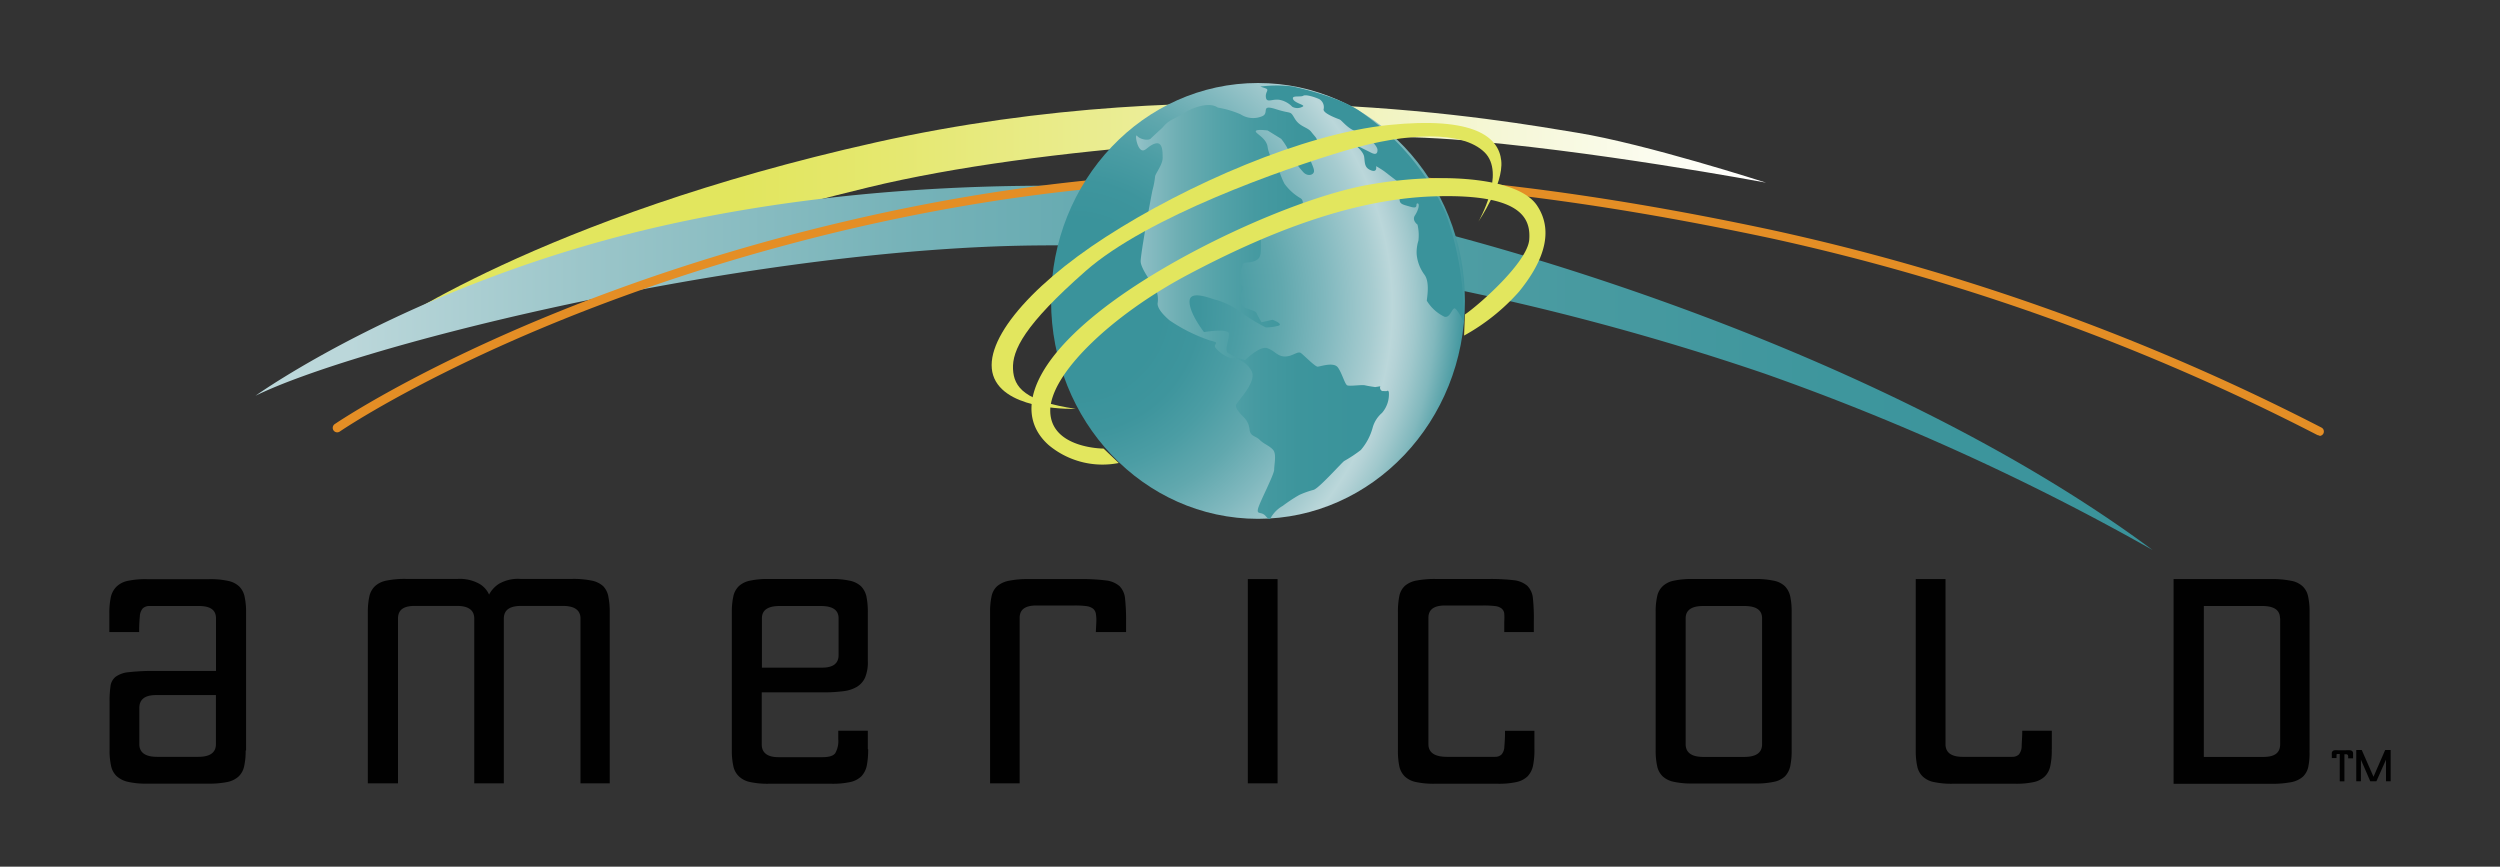 <svg id="Layer_1" data-name="Layer 1" xmlns="http://www.w3.org/2000/svg" xmlns:xlink="http://www.w3.org/1999/xlink" viewBox="0 0 300 104"><rect x="0" y="0" width="300" height="104" fill="#333333" stroke="none"/><defs><style>.cls-1{fill:url(#linear-gradient);}.cls-2{fill:url(#linear-gradient-2);}.cls-3{fill:#e48e25;}.cls-4{fill:url(#radial-gradient);}.cls-5{fill:url(#linear-gradient-3);}.cls-6{fill:#3a939b;}.cls-7{fill:#e2e65e;}.cls-8{fill:#010101;}</style><linearGradient id="linear-gradient" x1="45.67" y1="79.92" x2="211.93" y2="79.92" gradientTransform="matrix(1, 0, 0, -1, 0, 106)" gradientUnits="userSpaceOnUse"><stop offset="0.26" stop-color="#e2e65e"/><stop offset="0.37" stop-color="#e5e870"/><stop offset="0.58" stop-color="#ecee9d"/><stop offset="0.78" stop-color="#f4f6d0"/><stop offset="0.99" stop-color="#fff"/></linearGradient><linearGradient id="linear-gradient-2" x1="30.66" y1="61.88" x2="258.31" y2="61.88" gradientTransform="matrix(1, 0, 0, -1, 0, 106)" gradientUnits="userSpaceOnUse"><stop offset="0.05" stop-color="#bbd7da"/><stop offset="0.18" stop-color="#9ac5c9"/><stop offset="0.34" stop-color="#77b3b9"/><stop offset="0.5" stop-color="#5ca5ac"/><stop offset="0.67" stop-color="#4a9ba1"/><stop offset="0.83" stop-color="#3e969d"/><stop offset="1" stop-color="#3a939b"/></linearGradient><radialGradient id="radial-gradient" cx="128.83" cy="69.17" r="47.22" gradientTransform="matrix(1, 0, 0, -1, 0, 106)" gradientUnits="userSpaceOnUse"><stop offset="0.22" stop-color="#3a939b"/><stop offset="0.32" stop-color="#3e959d"/><stop offset="0.42" stop-color="#4b9da4"/><stop offset="0.53" stop-color="#61a8ae"/><stop offset="0.64" stop-color="#80b8be"/><stop offset="0.76" stop-color="#a7ccd0"/><stop offset="0.81" stop-color="#bbd7da"/><stop offset="0.83" stop-color="#b4d2d6"/><stop offset="0.87" stop-color="#a0c8cc"/><stop offset="0.92" stop-color="#81b8bd"/><stop offset="0.97" stop-color="#55a1a8"/><stop offset="1" stop-color="#3a939b"/></radialGradient><linearGradient id="linear-gradient-3" x1="132.42" y1="68.59" x2="162.8" y2="68.59" gradientTransform="matrix(1, 0, 0, -1, 0, 106)" gradientUnits="userSpaceOnUse"><stop offset="0" stop-color="#bbd7da"/><stop offset="0.05" stop-color="#abced2"/><stop offset="0.17" stop-color="#88bcc2"/><stop offset="0.31" stop-color="#6badb2"/><stop offset="0.45" stop-color="#55a3a9"/><stop offset="0.6" stop-color="#469aa1"/><stop offset="0.77" stop-color="#3d959c"/><stop offset="1" stop-color="#3a939b"/></linearGradient></defs><path class="cls-1" d="M45.67,39.79s19-13.67,59.46-22.71,75.82-2.5,84.09-1.16,22.71,6,22.71,6-21.36-4-37.71-5.2-49.46.77-70,5.76-29.62,8.66-29.62,8.66Z"/><path class="cls-2" d="M30.66,47.49s19.05-13.67,48.89-20.4,59.85-5,75.05-3.08S223.29,40,258.31,66a291.43,291.43,0,0,0-46.57-21.17c-24.82-8.47-59.85-16.74-93.7-15.2S42.39,41.72,30.66,47.49Z"/><path class="cls-3" d="M278.32,52.25a.58.58,0,0,1-.26-.06A268,268,0,0,0,212.4,28.57c-42.32-9-75.46-9.28-110.8-1C62.89,36.73,41,51.63,40.78,51.78a.54.54,0,0,1-.75-.12.55.55,0,0,1,.11-.75l0,0c.22-.15,22.28-15.17,61.18-24.32,35.51-8.36,68.79-8.07,111.26,1a269,269,0,0,1,66,23.72.53.53,0,0,1-.25,1Z"/><ellipse class="cls-4" cx="150.96" cy="36.11" rx="24.83" ry="26.15"/><path class="cls-5" d="M146.13,12.91a11.69,11.69,0,0,1,2.74.81,2.76,2.76,0,0,0,2.65.2c.81-.4-.31-1.43,1.62-.81s1.62.1,2.23,1.12,1.53,1,2,1.62.72.71.72,1.32-1.22.3-1.12,1.12.71,1.72.71,2.23-.81.71-1.32.1a11.06,11.06,0,0,1-1.62-2.34,7.6,7.6,0,0,0-1-1.62l-1.62-1s-1.43-.2-1.43.1,1.32.82,1.43,1.93a4.53,4.53,0,0,0,1.12,2.24c.2.3.5,1.42.91,2.14a6.34,6.34,0,0,0,1.93,1.73c.61.4,0,1.62-.3,1.82s-2.74,1.22-3.57,1.53-.91.71-.91,2,.1,1.93-.92,2.23-1.22-.2-1.43,1-.2,1.52.11,1.93-.41,1.43-.41,1.43a8.68,8.68,0,0,0,.51,1c.2.31,1.52.51,1.62.82a9.19,9.19,0,0,0,.61,1.11l1.32-.3s1.32.51.72.71a5.65,5.65,0,0,1-1.53.21,21,21,0,0,1-3-1.83A9.51,9.51,0,0,0,146,36c-.32,0-3.15-1.32-3.25.1s1.73,3.75,1.73,3.75,3-.5,3,.21-.5,1.82-.2,2.23a6.92,6.92,0,0,0,2.14.92s1.73-1.73,2.64-1.43,1.22,1,2.14,1,1.53-.71,1.93-.4S157.81,44,158.11,44s1.93-.61,2.44.1.82,2,1.12,2.14,1.73-.1,2.14,0,1.22.21,1.22.21l.61-.1a.43.43,0,0,0,.22.57.41.41,0,0,0,.19,0c.61.1.4-.21.61.1a3.41,3.41,0,0,1-.82,2.53,3.6,3.6,0,0,0-1.11,1.73A6.89,6.89,0,0,1,163.3,54a16,16,0,0,1-2,1.32c-.3.21-3,3.25-3.66,3.46a10.67,10.67,0,0,0-1.72.61,18.91,18.91,0,0,0-2,1.32,3.78,3.78,0,0,0-1.43,1.43s-.1.4-.61-.21-1.12-.1-.91-.91,1.93-4.06,1.93-4.67.3-1.83-.11-2.34-1.11-.71-1.62-1.22-1.12-.4-1.22-1.22a2.37,2.37,0,0,0-.72-1.52c-.3-.31-1-1-.91-1.43s2.64-2.85,1.83-4.16A2.83,2.83,0,0,0,147.75,43a4,4,0,0,1-1.93-1.32c-.2-.51.71-.51-.61-.82a19.79,19.79,0,0,1-4.88-2.43c-.59-.51-1.42-1.32-1.42-2a3.1,3.1,0,0,0-.21-1.73c-.3-.51-1.82-2.44-1.82-3.35s1.22-7.62,1.42-8.53a10.18,10.18,0,0,0,.31-1.63c0-.3.91-1.43.91-2.23s0-2-.91-1.73-1.22,1.12-1.73.71-.71-2-.41-1.62,1.32.61,1.63.3,1.42-1.32,1.42-1.32a3.53,3.53,0,0,1,1.23-1,17.92,17.92,0,0,0,1.63-.91C142.78,13.13,145,12.1,146.13,12.91Z"/><path class="cls-6" d="M155.07,10.37s5.49,1.11,8.23,3.05A30,30,0,0,1,173.46,25.5,37.37,37.37,0,0,1,175.6,36c0,.92.1,2.74.1,2.74s-.91-1.93-1.22-1.72-.51,1.11-1.12,1a5,5,0,0,1-2.14-1.93c0-.3.41-2.23-.3-3.15a4.86,4.86,0,0,1-.92-2.43,4.63,4.63,0,0,1,.21-1.63,5.52,5.52,0,0,0-.11-1.93s-.71-.5-.3-1.11.61-1.43.3-1.43.21.71-.81.41-1.43-.31-1.32-1.12.41-1.43,0-1.73-1.32-1-1.73-1.32-1.11-.71-1.11-.71.2.81-.61.5-.72-.91-.82-1.62-1.21-1.52-1.21-1.52l2,1c.4.21.81.31.81-.3s-1.52-1.93-2.54-2.23-1.73-1.32-2-1.43-2-.72-1.93-1.22a1.11,1.11,0,0,0-.51-1.22c-.41-.2-1.62-.61-1.93-.41s-1.43-.1-1.22.41,1.62.71,1.12.91a1.26,1.26,0,0,1-1.22,0,2.88,2.88,0,0,0-1.43-.81c-.92-.2-1.62.41-1.73-.3s.51-.92-.1-1.12l-.58-.19A15.42,15.42,0,0,1,155.07,10.37Z"/><path class="cls-7" d="M134.25,55.56l-1.82-1.73s-6.3,0-6.4-4.46S133.44,37.8,142.48,33s19.5-9.13,29.66-9.44,11.57,2.45,11.37,5.18-6,7.82-7.72,9l-.1,2.53a24.8,24.8,0,0,0,6.6-5.28c2.44-3,4.47-6.9,2.14-10.35s-11.88-4-20.41-2.43-23.56,8.33-32.3,15.34-9.55,12.59-5.89,15.85A10.07,10.07,0,0,0,134.25,55.56Z"/><path class="cls-7" d="M129.07,49.06s-8,.3-9.75-3.65,3.76-10.77,13.41-17S156.39,16.05,166.65,15s13.2,1.43,13.5,4.28-2.74,7.31-2.74,7.31,3.35-5.78.72-8.33-9.14-2.43-16.66-.2S137.7,26,130.29,32.51s-8.83,9.54-8.73,11.77S123,48.15,129.07,49.06Z"/><path class="cls-8" d="M29.48,90.06a8.5,8.5,0,0,1-.18,1.88,2.36,2.36,0,0,1-.66,1.23,2.87,2.87,0,0,1-1.35.67,11.15,11.15,0,0,1-2.23.2H17.57a9.73,9.73,0,0,1-2.22-.22A3,3,0,0,1,14,93.14a2.34,2.34,0,0,1-.67-1.23,8.23,8.23,0,0,1-.18-1.85V84.17a12.49,12.49,0,0,1,.11-1.83,1.7,1.7,0,0,1,.61-1.12,3.15,3.15,0,0,1,1.6-.56,26.36,26.36,0,0,1,3.08-.15h7.37V74.2c0-1-.68-1.48-2.05-1.48H17.89a1.13,1.13,0,0,0-.78.31,1.6,1.6,0,0,0-.33.94,17.33,17.33,0,0,0-.08,1.88H13.12V73.65a9.42,9.42,0,0,1,.18-2A2.54,2.54,0,0,1,14,70.38a2.71,2.71,0,0,1,1.35-.68,10.2,10.2,0,0,1,2.27-.2h7.49a9.85,9.85,0,0,1,2.23.2,2.77,2.77,0,0,1,1.35.66,2.4,2.4,0,0,1,.66,1.23,8.5,8.5,0,0,1,.18,1.88v16.6Zm-3.57-6.65H18.72c-1.34,0-2,.52-2,1.55V89.3c0,1,.71,1.52,2.13,1.52h4.94c1.42,0,2.12-.51,2.12-1.52V83.41Z"/><path class="cls-8" d="M73.21,94H69.66V74.23c0-1-.7-1.52-2.12-1.52h-5c-1.39,0-2.08.5-2.08,1.52V94H56.91V74.23c0-1-.69-1.52-2.06-1.52H49.76c-1.37,0-2,.5-2,1.52V94H44.14V73.48a8.74,8.74,0,0,1,.18-1.9A2.39,2.39,0,0,1,45,70.34a2.79,2.79,0,0,1,1.39-.67,11,11,0,0,1,2.36-.2h6.18a4.83,4.83,0,0,1,2.58.58,2.81,2.81,0,0,1,1.18,1.3,3.41,3.41,0,0,1,1.2-1.3,4.55,4.55,0,0,1,2.56-.58h6.19a10.92,10.92,0,0,1,2.35.2,2.87,2.87,0,0,1,1.39.67A2.38,2.38,0,0,1,73,71.58a9.39,9.39,0,0,1,.17,1.9V94Z"/><path class="cls-8" d="M104.18,89.9a10,10,0,0,1-.17,2,2.64,2.64,0,0,1-.66,1.27,2.77,2.77,0,0,1-1.34.68,10,10,0,0,1-2.25.2H92.27a9.8,9.8,0,0,1-2.23-.2,2.7,2.7,0,0,1-1.35-.67A2.33,2.33,0,0,1,88,91.93a8.5,8.5,0,0,1-.18-1.88V73.45A8.5,8.5,0,0,1,88,71.57a2.4,2.4,0,0,1,.66-1.23A2.77,2.77,0,0,1,90,69.68a9.8,9.8,0,0,1,2.23-.2h7.49a9.8,9.8,0,0,1,2.23.2,2.84,2.84,0,0,1,1.36.66,2.55,2.55,0,0,1,.66,1.23,9.14,9.14,0,0,1,.17,1.88v5.86a4.83,4.83,0,0,1-.33,2,2.51,2.51,0,0,1-1,1.12,4.18,4.18,0,0,1-1.67.52,17.12,17.12,0,0,1-2.37.13H91.41v6.26c0,1,.69,1.52,2,1.52h5.29q1.19,0,1.53-.48a2.9,2.9,0,0,0,.36-1.69v-1h3.55V89.9Zm-3.55-15.7c0-1-.71-1.48-2.14-1.48H93.57c-1.43,0-2.14.49-2.14,1.48v5.92h7.2c1.34,0,2-.5,2-1.51V74.2Z"/><path class="cls-8" d="M135.11,75.85H131.5l.06-1.23a5,5,0,0,0-.06-1,1,1,0,0,0-.36-.6,1.76,1.76,0,0,0-.8-.29,10.79,10.79,0,0,0-1.39-.07h-4.59c-1.35,0-2,.49-2,1.48V94h-3.55V73.43a8.5,8.5,0,0,1,.18-1.88,2.24,2.24,0,0,1,.67-1.21,3.14,3.14,0,0,1,1.41-.65,11.4,11.4,0,0,1,2.33-.2h6.2a23,23,0,0,1,3.1.16,3,3,0,0,1,1.65.69,2.45,2.45,0,0,1,.66,1.52,24.1,24.1,0,0,1,.12,2.69v1.3Z"/><path class="cls-8" d="M153.31,94h-3.57V69.49h3.57Z"/><path class="cls-8" d="M184.06,75.85h-3.55V74.62a7.46,7.46,0,0,0,0-1,.91.91,0,0,0-.32-.6,1.49,1.49,0,0,0-.78-.29,11.8,11.8,0,0,0-1.46-.07h-4.54c-1.35,0-2,.49-2,1.48V89.3c0,1,.74,1.52,2.22,1.52h4.35l1.43,0a1.07,1.07,0,0,0,.78-.29,1.46,1.46,0,0,0,.33-.92,17.7,17.7,0,0,0,.08-1.91h3.53V89.9a9.31,9.31,0,0,1-.17,2,2.64,2.64,0,0,1-.66,1.27,2.77,2.77,0,0,1-1.34.68,10,10,0,0,1-2.25.2H172.2a10.11,10.11,0,0,1-2.26-.2,2.77,2.77,0,0,1-1.36-.67,2.48,2.48,0,0,1-.66-1.22,9.14,9.14,0,0,1-.17-1.88V73.45a9.56,9.56,0,0,1,.17-1.93,2.29,2.29,0,0,1,.68-1.23,3,3,0,0,1,1.41-.63,11.78,11.78,0,0,1,2.37-.18h6.16a24.42,24.42,0,0,1,3.08.14,3,3,0,0,1,1.65.67,2.42,2.42,0,0,1,.68,1.52,22.83,22.83,0,0,1,.11,2.74v1.31Z"/><path class="cls-8" d="M215,90.06a9.14,9.14,0,0,1-.17,1.88,2.6,2.6,0,0,1-.64,1.23,2.69,2.69,0,0,1-1.33.65,9.94,9.94,0,0,1-2.24.2H203.1a9.85,9.85,0,0,1-2.23-.2,2.77,2.77,0,0,1-1.35-.66,2.36,2.36,0,0,1-.66-1.23,8.5,8.5,0,0,1-.18-1.88V73.42a8.27,8.27,0,0,1,.18-1.86,2.3,2.3,0,0,1,.66-1.21,2.7,2.7,0,0,1,1.35-.67,10.2,10.2,0,0,1,2.27-.2h7.41a10.29,10.29,0,0,1,2.28.2,2.69,2.69,0,0,1,1.36.67,2.57,2.57,0,0,1,.64,1.22,8.85,8.85,0,0,1,.17,1.85V90.05ZM211.45,74.2c0-1-.71-1.48-2.14-1.48H204.4c-1.41,0-2.12.49-2.12,1.48V89.31c0,1,.71,1.52,2.12,1.52h4.91c1.43,0,2.14-.51,2.14-1.52Z"/><path class="cls-8" d="M246.21,89.9a8.7,8.7,0,0,1-.17,2,2.48,2.48,0,0,1-.66,1.27,2.72,2.72,0,0,1-1.34.68,9.94,9.94,0,0,1-2.24.2h-7.45a10.06,10.06,0,0,1-2.26-.2,2.69,2.69,0,0,1-1.36-.67,2.33,2.33,0,0,1-.66-1.22,8.5,8.5,0,0,1-.18-1.88V69.49h3.57V89.3c0,1,.69,1.52,2.06,1.52h4.53l1.43,0a1.11,1.11,0,0,0,.79-.29,1.61,1.61,0,0,0,.33-.92c0-.43.07-1.07.07-1.92h3.55V89.9Z"/><path class="cls-8" d="M277.14,90.06A8.27,8.27,0,0,1,277,92a2.3,2.3,0,0,1-.66,1.21,3,3,0,0,1-1.39.65,12.57,12.57,0,0,1-2.37.2H260.83V69.49h11.69a11.15,11.15,0,0,1,2.38.2,2.75,2.75,0,0,1,1.41.66,2.3,2.3,0,0,1,.66,1.21,8.41,8.41,0,0,1,.18,1.87V90.06ZM273.6,74.2c0-1-.72-1.48-2.14-1.48h-7V90.83h7.16c1.35,0,2-.5,2-1.52V74.2Z"/><path class="cls-8" d="M282.34,91h-.56v-.18a.34.34,0,0,0-.06-.24.28.28,0,0,0-.23-.07h-.16v3.25h-.56V90.48h-.27a.13.13,0,0,0-.11.06.33.33,0,0,0,0,.14,1.41,1.41,0,0,0,0,.29h-.57v-.34a1.71,1.71,0,0,1,0-.31.31.31,0,0,1,.11-.19.44.44,0,0,1,.22-.1,2.19,2.19,0,0,1,.36,0h1a4,4,0,0,1,.49,0,.52.52,0,0,1,.26.1.41.41,0,0,1,.11.24c0,.14,0,.28,0,.42V91Z"/><path class="cls-8" d="M286.88,93.75h-.56V91.16l-1.15,2.59h-.74l-1.12-2.59v2.59h-.56V90h.66l1.41,3.21,1.4-3.21h.66v3.73Z"/></svg>